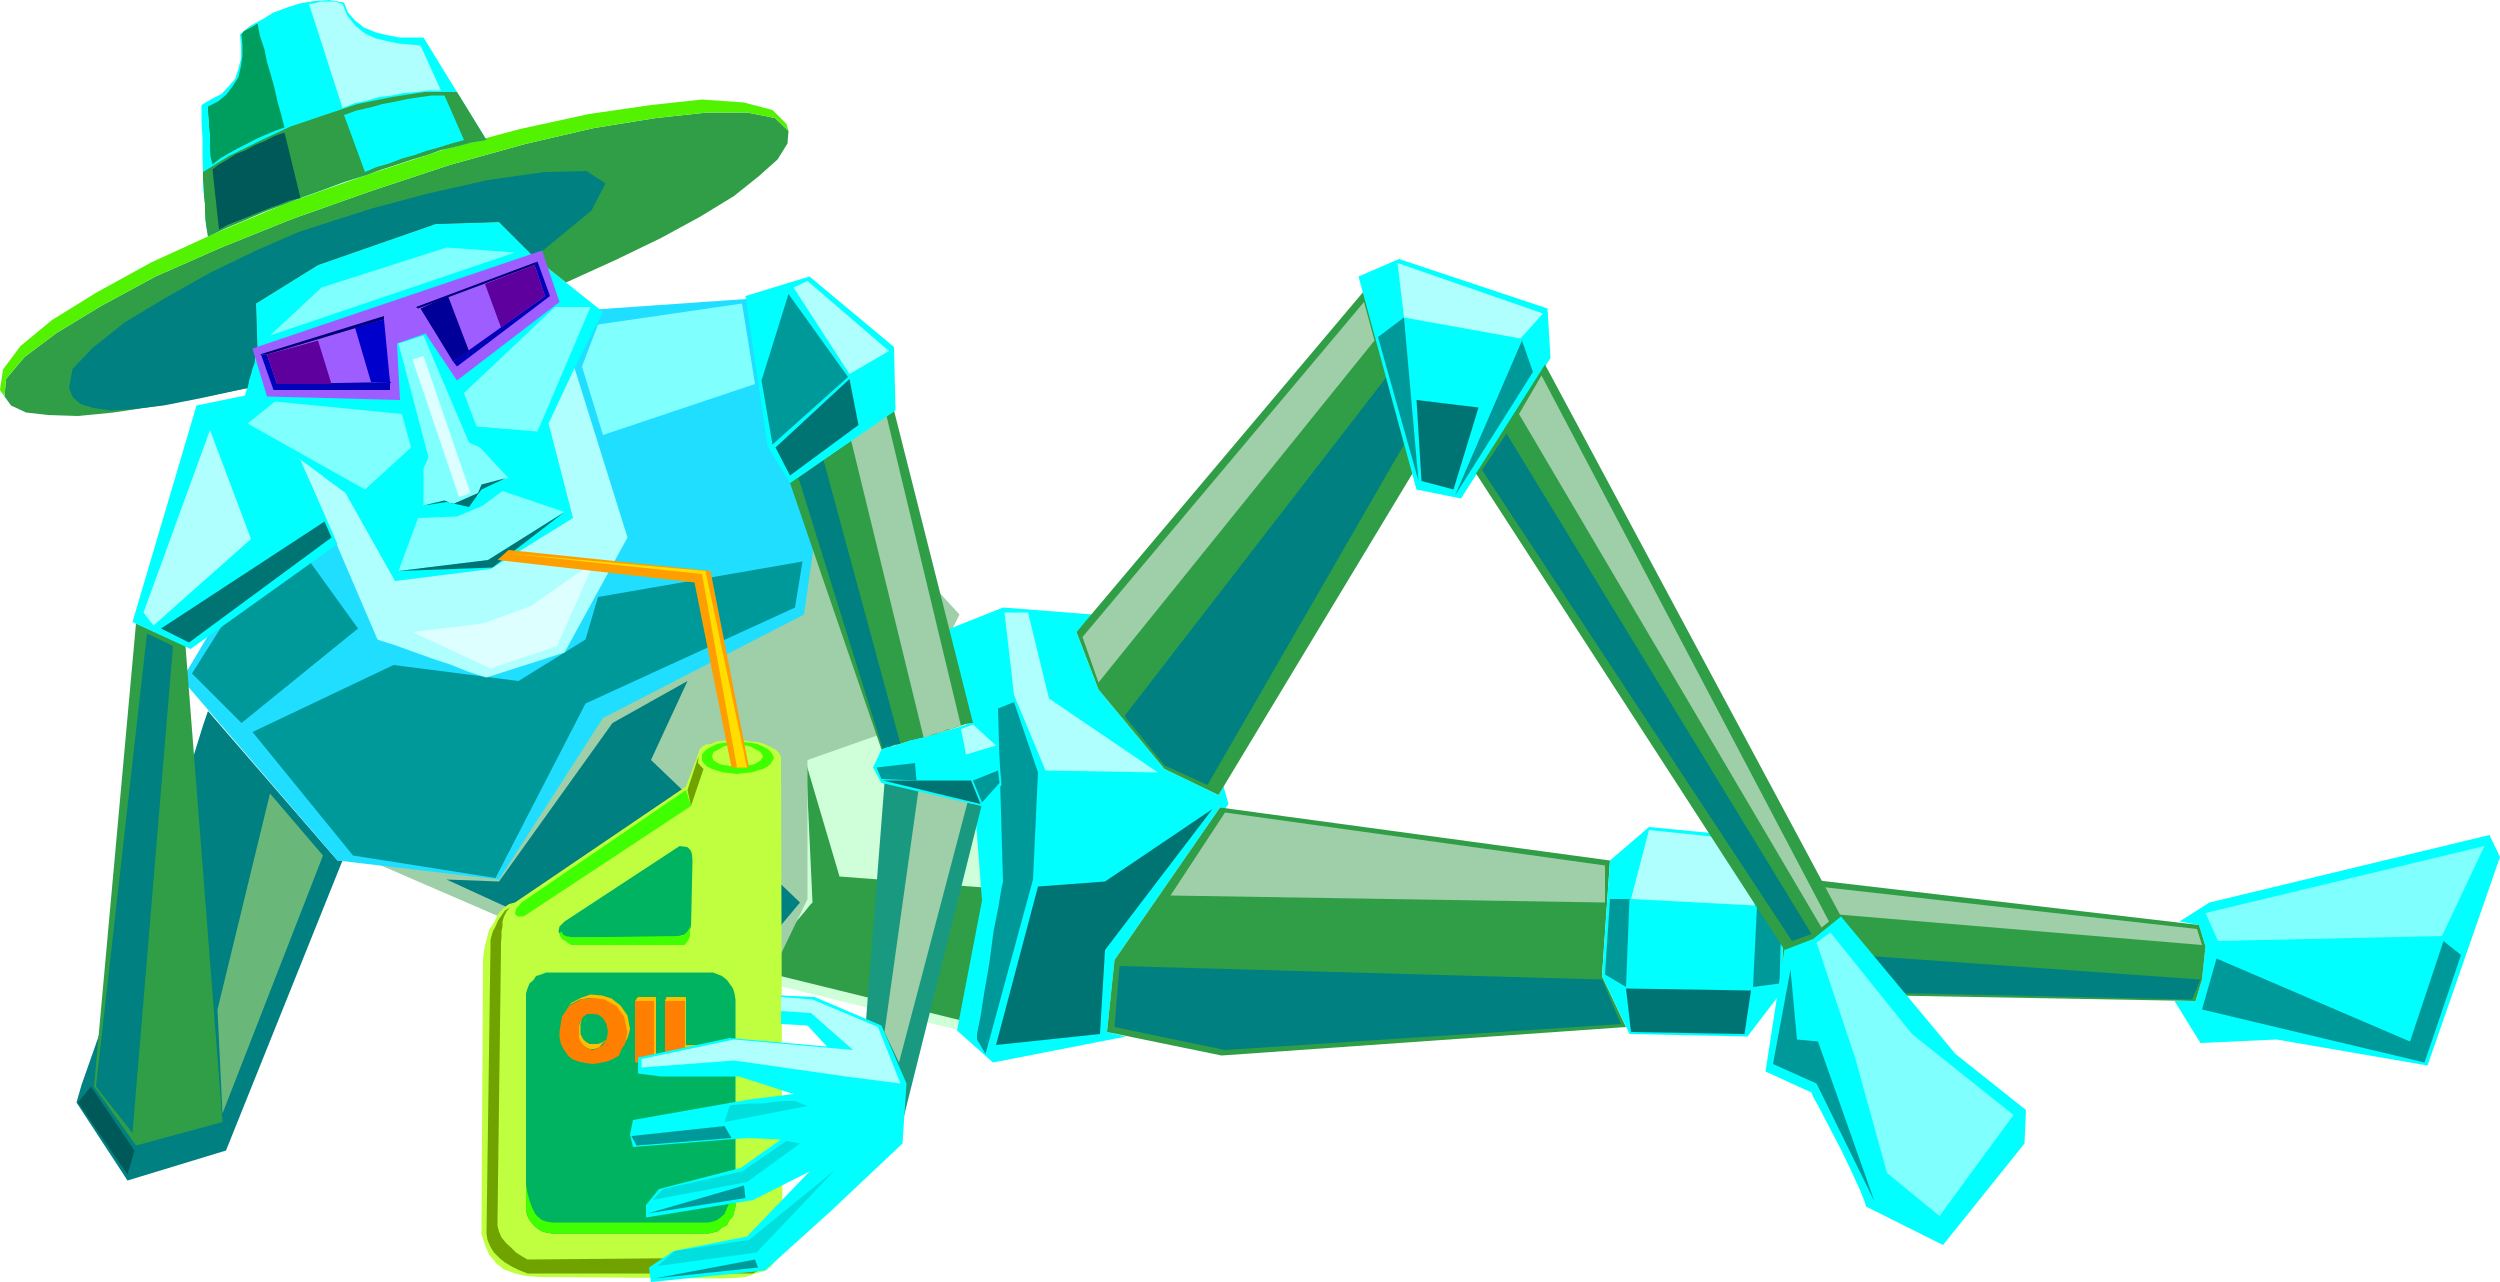 <svg height="246.144" viewBox="0 0 360 184.608" width="480" xmlns="http://www.w3.org/2000/svg"><path style="fill:teal" d="m147.59 431.025.864 1.008 17.784 20.52h.72l-16.776 41.76-14.184 4.32-7.344-11.232.72-2.52 2.304-6.552 3.168-9.144 3.6-10.368 3.384-10.512 3.096-8.928 1.944-6.264z" transform="translate(-117.638 -328.64)"/><path style="fill:#cfffd9" d="m226.07 469.689 31.896 7.848 3.384-20.808-1.08-25.704-6.048-11.592-5.544 10.8-16.344 6.84v21.24z" transform="translate(-117.638 -328.64)"/><path style="fill:#309e47" d="m227.078 468.465 29.88 7.344 3.312-19.296-21.744-1.656-4.824-16.344.936 20.088-.36.36-.864 1.08-1.296 1.512-1.224 1.872-1.44 1.656-1.224 1.728-.936 1.08z" transform="translate(-117.638 -328.64)"/><path style="fill:#9ecfa8" d="m170.198 452.265 55.008 23.832 8.712-18V438.08l13.896-4.896 7.992-16.056-24.912-27.072z" transform="translate(-117.638 -328.64)"/><path style="fill:teal" d="m232.838 458.6-21.456-20.52 5.256-11.375-10.8 6.048-16.344 22.824-7.56-.288 38.808 17.784z" transform="translate(-117.638 -328.64)"/><path style="fill:#0ff" d="m476.126 448.88 1.512 3.169-10.44 30.024-21.744-3.744-10.944.504-3.744-6.048h3.024l.936-3.096.504-4.752-.936-3.096-2.808-.504 4.32-2.736z" transform="translate(-117.638 -328.64)"/><path style="fill:#309e47" d="m374.174 471.705 59.616 1.08.936-3.096.504-4.752-.936-3.096-59.688-6.984-.432 16.632z" transform="translate(-117.638 -328.64)"/><path style="fill:#9ecfa8" d="m374.606 459.68 60.12 5.04-.72-2.303-59.112-6.624-.144.144v1.8l-.144.576v1.08z" transform="translate(-117.638 -328.64)"/><path style="fill:teal" d="m374.39 471.273 58.896 1.296 1.224-2.88-59.904-4.248z" transform="translate(-117.638 -328.64)"/><path style="fill:#0ff" d="m255.446 477.033 5.184 4.608 19.152-3.744-2.736-.648 1.08-10.368 15.192-21.96.72.216.504-.72-.72-2.52-.72 1.224-7.776-3.744-9.504-11.448-3.168-8.28 2.304-2.52-12.888-1.008-8.856 3.528 4.032 15.12 1.8 23.544z" transform="translate(-117.638 -328.64)"/><path style="fill:#309e47" d="m349.478 452.553-56.16-7.632-15.192 21.96-1.08 10.368 16.488 3.384 58.248-4.104-3.456-7.344z" transform="translate(-117.638 -328.64)"/><path style="fill:#9ecfa8" d="m294.038 445.64 54.72 7.633v5.328l-62.568-1.008z" transform="translate(-117.638 -328.64)"/><path style="fill:teal" d="m278.846 467.745 69.48 1.944 2.736 6.408-57.024 3.744-15.912-3.312z" transform="translate(-117.638 -328.64)"/><path style="fill:#0ff" d="m349.478 452.553-1.152 16.632 3.96 8.352 16.992.36 4.896-6.408.432-16.632-3.96-5.616-15.552-1.512z" transform="translate(-117.638 -328.64)"/><path style="fill:#b0ffff" d="m355.094 448.16-2.592 9.937 17.784.936v-9.288z" transform="translate(-117.638 -328.64)"/><path style="fill:#007373" d="m351.782 470.985.72 6.264 16.344.288.936-6.264z" transform="translate(-117.638 -328.64)"/><path style="fill:#099" d="m351.782 470.769.504-12.672h-2.808l-.72 10.872zm18.288 0 3.816-.504.288-10.368-3.528-.864z" transform="translate(-117.638 -328.64)"/><path style="fill:#309e47" d="m293.102 443.12 28.8-47.735-7.848-24.84-41.4 49.104 3.168 8.28 9.504 11.448z" transform="translate(-117.638 -328.64)"/><path style="fill:#1fdeff" d="m158.822 401.217-14.976 25.272 22.392 26.064 23.256 2.736 14.976-23.256 28.944-14.904 1.944-13.68-9.288-31.824-31.032 2.16z" transform="translate(-117.638 -328.64)"/><path style="fill:#309e47" d="m231.398 398.193 13.176 38.376.792-.36 1.584-.36 1.944-.576 2.448-.576 2.16-.72 1.944-.648 1.44-.504.864-.072-11.376-45z" transform="translate(-117.638 -328.64)"/><path style="fill:#199980" d="m245.006 441.393-2.736 35.136 4.824 15.696 11.952-47.808v.288z" transform="translate(-117.638 -328.64)"/><path style="fill:#9ecfa8" d="m273.518 420.369 2.304 6.552 39.744-49.248-1.512-5.544z" transform="translate(-117.638 -328.64)"/><path style="fill:teal" d="m279.566 431.745 5.76 7.128 6.192 2.808 28.296-49.032-2.52-9.72z" transform="translate(-117.638 -328.64)"/><path style="fill:#0ff" d="m321.614 399.129 6.408 1.296 12.888-20.232-.432-7.128-21.384-7.128-5.832 2.52z" transform="translate(-117.638 -328.64)"/><path style="fill:#b0ffff" d="m318.878 366.513.936 7.848 16.776 3.024 3.24-3.6z" transform="translate(-117.638 -328.64)"/><path style="fill:#007373" d="m321.614 386.24.72 11.665 4.608 1.224 3.6-11.808z" transform="translate(-117.638 -328.64)"/><path style="fill:#099" d="m319.814 374.36-3.744 2.809 5.832 20.736zm7.344 25.633 11.232-17.784-1.584-4.536z" transform="translate(-117.638 -328.64)"/><path style="fill:#007373" d="m292.238 445.137-15.48 10.44-9.648.72-6.048 22.824 14.976-1.584.72-12.096z" transform="translate(-117.638 -328.64)"/><path style="fill:#099" d="m258.326 478.329 1.224 2.088 6.84-25.128.72-15.408-3.456-10.152-2.304.936.72 24.912-.216.936-.432 2.664-.72 3.6-.576 4.392-.72 4.176-.576 3.672-.504 2.52z" transform="translate(-117.638 -328.64)"/><path style="fill:#b0ffff" d="m268.19 439.593 16.2.288-15.696-10.656-3.024-12.384h-3.384l1.368 11.88z" transform="translate(-117.638 -328.64)"/><path style="fill:#309e47" d="m330.182 396.825 44.424 68.616 4.104-1.584 4.032-3.24-42.624-79.488z" transform="translate(-117.638 -328.64)"/><path style="fill:#9ecfa8" d="m336.374 388.257 43.56 73.944 1.08-.864-41.4-78.624z" transform="translate(-117.638 -328.64)"/><path style="fill:teal" d="m334.574 391.065-3.528 5.256 44.64 67.824 2.808-1.008z" transform="translate(-117.638 -328.64)"/><path style="fill:#0ff" d="m386.342 502.377 11.088 5.544 11.736-14.616.216-4.824-10.152-8.064-16.488-19.8-4.032 3.24-4.104 1.584v-.216l-2.736 17.712 6.624 3.024.216.576 1.08 1.944 1.368 2.664 1.656 3.168 1.44 3.024 1.224 2.664.72 1.8z" transform="translate(-117.638 -328.64)"/><path style="fill:#80ffff" d="m379.214 464.36 5.544 16.56 4.608 16.633 7.56 6.192 10.656-14.544-14.616-11.664-11.736-14.616z" transform="translate(-117.638 -328.64)"/><path style="fill:#099" d="m387.566 501.657-8.136-23.04-3.024-.288-.936-10.08-2.52 13.608 6.264 2.808z" transform="translate(-117.638 -328.64)"/><path style="fill:#80ffff" d="m435.23 460.113 1.8 4.032 32.256-.72 6.12-12.96z" transform="translate(-117.638 -328.64)"/><path style="fill:#099" d="m472.022 466.16-2.52-2.015-4.824 14.472-27.864-11.952-2.088 7.344 32.04 7.632z" transform="translate(-117.638 -328.64)"/><path style="fill:#9ecfa8" d="m249.902 442.4-4.896 34.849 2.088 4.392 9.864-37.44zm-9.72-50.4 10.512 43.057.648-.36.576-.288.72-.216.72-.144.648-.36.72-.072.576-.288.72-.144-10.728-44.64z" transform="translate(-117.638 -328.64)"/><path style="fill:teal" d="m247.31 435.777-11.088-40.896-3.6 2.592 12.168 39.096.36-.216.648-.144.576-.36z" transform="translate(-117.638 -328.64)"/><path style="fill:#0ff" d="m244.574 436.569-1.224 2.592 1.224 2.232 14.472 3.312 2.808-3.024-.504-5.904-3.384-3.024-.648.072-1.512.504-2.232.648-2.376.72-2.52.576-2.088.72-1.584.36z" transform="translate(-117.638 -328.64)"/><path style="fill:#b0ffff" d="m256.742 437.289 4.32-1.296-3.312-3.024-1.728.648z" transform="translate(-117.638 -328.64)"/><path style="fill:#007373" d="m258.83 444.417-1.368-3.384H244.79z" transform="translate(-117.638 -328.64)"/><path style="fill:#099" d="m259.046 444.2 2.52-2.807-.216-1.8-3.6 1.44zm-9.432-3.167-.216-2.52-5.544.648.72 1.656z" transform="translate(-117.638 -328.64)"/><path style="fill:#80ffff" d="m203.75 375.369-2.304 6.048 3.024 9.864 21.888-7.344-1.872-11.592z" transform="translate(-117.638 -328.64)"/><path style="fill:#099" d="m169.19 419.145-10.584-14.688-13.32 21.168 7.128 7.128zm32.76 10.8 30.168-13.824 1.08-6.624-29.448 5.112-1.8 6.12-9.648 5.976-18-2.304-20.304 9.648 14.472 17.784 20.52 3.24z" transform="translate(-117.638 -328.64)"/><path style="fill:#0ff" d="m151.694 390.345 9.216 4.536 6.48 4.752 7.128 12.672 13.752-1.728 11.88-7.344-3.528-13.608 3.744-7.992 4.104-8.064-9.864-7.848-5.112-5.112-9.144.288-16.92 5.904-8.928 5.544.216 6.84-.216.36-.36 1.368-.504 1.656-.504 2.232-.576 2.016-.504 1.8-.36 1.224z" transform="translate(-117.638 -328.64)"/><path style="fill:#80ffff" d="m175.022 378.105 3.6-1.152 6.552 15.408 1.584.72 4.104 4.392-3.888 1.152-.504 1.368-3.6 1.224-1.44-.504-2.808.72v-5.328l.72-1.584z" transform="translate(-117.638 -328.64)"/><path style="fill:#b0ffff" d="M171.998 420.729 160.91 394.88l6.48 4.752 7.128 12.672 13.752-1.728 11.88-7.344-3.528-13.608 3.744-7.992 7.632 24.408-9.072 16.56-11.232 3.6-.72-.216-1.8-.576-2.52-1.008-2.808-.936-3.024-1.08-2.376-.864-1.872-.576z" transform="translate(-117.638 -328.64)"/><path style="fill:#309e47" d="m171.062 356.145 11.304-3.744 10.872-3.024 9.936-2.304 8.928-1.44 7.344-.792h5.76l4.032.792 1.944 1.872-.144 1.8-1.44 2.304-2.664 2.376-3.6 2.88-4.824 2.952-5.688 3.096-6.552 3.168-7.128 3.24-4.536-3.6-5.112-5.112-9.144.288-16.92 5.904-8.928 5.544.216 6.84h-.072l-.144.36-.144.504-.072.864-.288.72-.216.864-.288.936-.216 1.08-7.128 1.44-6.408 1.224-5.76.864-5.112.504-4.32-.144-3.168-.36-2.16-1.008-.936-1.296.216-2.52 2.664-3.168 4.608-3.456 6.408-3.888 7.848-4.248 9.288-4.104 10.368-4.176z" transform="translate(-117.638 -328.64)"/><path style="fill:#52f200" d="m118.286 385.737.216-2.52 2.664-3.168 4.608-3.456 6.408-3.888 7.848-4.248 9.288-4.104 10.368-4.176 11.376-4.032 11.304-3.744 10.872-3.024 9.936-2.304 8.928-1.44 7.344-.792h5.76l4.032.792 1.944 1.872-.288-1.008-2.016-2.016-4.104-1.08-6.048-.432-7.344.792-8.928 1.296-9.936 2.16-10.728 2.88-11.376 3.744-11.448 4.032-10.296 4.32-9.288 4.248-7.848 4.32-6.408 3.96-4.536 3.744-2.52 3.384-.432 2.952z" transform="translate(-117.638 -328.64)"/><path style="fill:#deffff" d="m177.038 380.409 1.584-.504 6.768 19.728-1.656.576zm11.232 44.496 9.576-3.24 5.4-12.168-9.144 6.408-6.912 2.52-10.152 1.224z" transform="translate(-117.638 -328.64)"/><path style="fill:#80ffff" d="m175.022 410.865 12.888-1.584 11.016-6.912-8.928-3.024-2.808 2.088-3.744 1.584-5.616.216zm-21.744-21.24 16.92 9.504 6.624-6.048-1.296-4.824-18.288-1.8zm49.392-16.776-7.632 17.928-8.784-.72-1.8-4.824 13.104-12.384zm-46.152 4.104 7.416-6.912 18-5.76 9.864.72z" transform="translate(-117.638 -328.64)"/><path style="fill:teal" d="m165.734 360.393 5.688-1.8 7.848-2.088 8.64-1.944 8.136-1.152 6.048-.144 2.736 1.8-2.016 3.888-8.208 6.768-5.112-5.112-9.144.288-16.92 5.904-8.928 5.544.216 6.84h-.072l-.144.36-.144.504-.072.864-.288.72-.216.864-.288.936-.216 1.08-6.624 1.44-5.472 1.08-4.32.504-3.24.216-2.52-.36-1.872-.576-1.08-.936-.576-1.368.504-2.736 2.88-3.024 4.608-3.672 5.976-3.6 6.408-3.6 6.552-3.168 6.12-2.664z" transform="translate(-117.638 -328.64)"/><path style="fill:#9e5eff" d="m153.998 378.825 2.088 6.912 19.152.504-.432-8.136 4.104-1.44 4.536 6.768 14.76-11.304-2.52-7.416z" transform="translate(-117.638 -328.64)"/><path style="fill:#0003b8" d="M157.022 384.8h16.776v-1.151l-16.272.288-1.44-4.248h-.864zm39.816-13.535-13.392 10.152-.576-.72 13.248-9.432-1.512-4.464.432-.504z" transform="translate(-117.638 -328.64)"/><path style="fill:#000075" d="M155.006 379.689h1.08l16.848-5.04v-.504zm40.032-13.392-.432.504-16.776 6.264-.288-.216z" transform="translate(-117.638 -328.64)"/><path style="fill:#5e009e" d="m156.086 379.689 1.44 4.248h7.848l-1.944-6.264zm38.52-12.889 1.512 4.465-6.336 4.536-2.304-6.264z" transform="translate(-117.638 -328.64)"/><path style="fill:#00c" d="m173.798 383.649-.864-9-4.176 1.152 2.304 7.848z" transform="translate(-117.638 -328.64)"/><path style="fill:#009" d="m182.87 380.697-4.68-7.632 3.96-1.8 3.024 7.92z" transform="translate(-117.638 -328.64)"/><path style="fill:#007373" d="m185.174 401.649 1.8-2.52 3.528-1.656-3.528.936-.504 1.224-3.6 1.584-1.224-.504-3.024.72 3.312-.504zm-10.152 9.216 13.536-.504 10.368-7.992-11.016 6.912z" transform="translate(-117.638 -328.64)"/><path style="fill:#0ff" d="m147.59 362.697-.36-2.448-.072-2.304-.288-2.232v-2.304l-.072-2.592v-2.232l-.144-2.592v-2.232l1.44-.864 1.44-.72 1.008-1.08.936-1.08.504-1.512.36-1.44v-1.656l-.144-1.8 1.44-1.224 1.728-.936 1.656-1.008 1.944-.72 1.8-.576 2.088-.36 2.16-.144 2.16.36.576 1.44 1.08 1.224 1.224.936 1.728.72 1.512.36 1.872.36h3.456l9.072 14.76-2.16.36-2.16.576-2.232.504-2.016.72-2.16.648-2.16.72-2.232.72-2.16.792-3.24 1.008-2.88 1.08-3.024 1.08-2.808 1.08-2.88 1.08-2.808 1.224-2.592 1.08z" transform="translate(-117.638 -328.64)"/><path style="fill:#309e47" d="m147.59 362.697-.216-1.224-.144-1.08-.072-1.224v-1.08l-.144-1.224v-1.152l-.144-1.224v-1.08l3.744-2.304 4.392-2.16 4.464-2.088 4.896-1.656 4.752-1.584 4.968-1.008 4.68-.72h4.68l4.248 6.912-2.16.36-2.16.576-2.232.504-2.016.72-2.16.648-2.16.72-2.232.72-2.16.792-3.24 1.008-2.88 1.08-3.024 1.08-2.808 1.08-2.88 1.08-2.808 1.224-2.592 1.08z" transform="translate(-117.638 -328.64)"/><path style="fill:#0ff" d="m167.174 345.2 1.8-.647 1.944-.432 1.8-.504 1.944-.36 1.656-.36 1.872-.288 1.656-.216h1.8l2.808 6.408-1.8.504-1.872.576-1.8.504-1.656.576-1.8.504-1.872.72-1.8.504-1.656.72z" transform="translate(-117.638 -328.64)"/><path style="fill:#b0ffff" d="m166.958 344.193 1.8-.72 1.8-.36 1.656-.504 1.872-.216 1.656-.36 1.8-.144 1.8-.216h1.8l-2.952-6.48-1.584-.144-1.584-.144-1.728-.36-1.512-.36-1.584-.72-1.368-1.08-1.152-1.44-.72-1.728-1.08-.36h-1.944l-.648.144-.576.144-.576.072z" transform="translate(-117.638 -328.64)"/><path style="fill:#005959" d="m148.238 353.049.936 8.64 1.368-.72 1.44-.576 1.44-.576 1.584-.648 1.44-.576 1.44-.504 1.44-.576 1.584-.36-2.304-9.432-1.44.504-1.368.72-1.44.576-1.296.72-1.44.576-1.224.792-1.224.72z" transform="translate(-117.638 -328.64)"/><path style="fill:#009e5e" d="M147.59 343.977v.864l.144 1.08v.936l.144 1.08v2.16l.072 1.08.288 1.152 1.08-.864 1.224-.72 1.296-.72 1.296-.648 1.368-.72 1.296-.576 1.368-.576 1.44-.504-.504-1.944-.504-1.8-.432-1.944-.504-1.8-.576-1.944-.36-1.8-.648-1.944-.36-1.8-.576.36-.648.36-.72.36-.36.504.144 1.44v1.584l-.216 1.512-.36 1.584-.864 1.368-.864 1.152-1.224 1.008z" transform="translate(-117.638 -328.64)"/><path style="fill:#bfff40" d="m187.19 466.88-.216 37.8v1.657l.504 1.584.576 1.368 1.08 1.296 1.08.864 1.584.576 1.584.36 1.944.144 26.136.216 1.872-.072 1.656-.144 1.44-.504 1.368-.36.936-.72.72-.936.504-1.44.36-1.584-.216-69.408-.288-.504-.504-.504-.72-.36-.72-.36-1.08-.36-.936-.072-1.08-.144h-3.024l-1.008.144-.72.36-.792.072-.504.36-.36.36-.144.504-1.8 4.824-24.624 16.704-.864.216-.792.576-.792.864-.576 1.224-.72 1.08-.36 1.44-.36 1.44z" transform="translate(-117.638 -328.64)"/><path style="fill:#40ff00" d="m217.142 444.705-.72-2.304-23.688 16.2-.792.936-.144.72.36.36h.864z" transform="translate(-117.638 -328.64)"/><path style="fill:#00b361" d="m214.406 451.185-15.48 10.152-.72.72-.144.72.36.648 1.008.216h15.192l.72-.216.864-.144.576-.504.36-.576.216-9.648-.072-.864-.144-.504-.36-.432-.216-.144-1.08-.144z" transform="translate(-117.638 -328.64)"/><path style="fill:#40ff00" d="m198.422 462.705-.216.576.36.576.576.36.72.504h16.344l.576-.72.216-.576v-.864l.144-.72-.504.936-.72.648-16.056.216-.216-.144h-.36l-.504-.216z" transform="translate(-117.638 -328.64)"/><path style="fill:#00b361" d="M197.126 468.68h23.184l.72.289.576.216.72.576.36.504.504.72.216.72.144.864v29.808l-.144.576-.216.792-.504.576-.36.72-.72.36-.576.504-.72.216-.648.144h-22.536l-.864-.144-.72-.216-.72-.504-.36-.36-.576-.72-.288-.576-.216-.792v-31.248l.216-.72.288-.72.576-.504.36-.576.72-.216.72-.288z" transform="translate(-117.638 -328.64)"/><path style="fill:#40ff00" d="M197.126 504.68h22.536l.648-.143.576-.216.504-.36.576-.504.36-.864.36-.792.36-1.224.504-1.224v3.024l-.144.576-.216.792-.504.576-.36.72-.72.36-.576.504-.72.216-.648.144h-22.536l-.864-.144-.72-.216-.72-.504-.36-.36-.576-.72-.288-.576-.216-.792v-3.816l.216 1.296.288 1.08.36 1.008.432.864.36.432.648.504.576.216zm26.64-69.191h1.008l1.08.144.864.144.792.36.648.36.432.36.288.432.216.504-.216.36-.288.504-.432.36-.648.36-.792.216-.864.288-1.08.072-1.008.144-1.08-.144-.936-.072-.864-.288-.72-.216-.72-.36-.36-.36-.36-.504v-.864l.36-.432.36-.36.72-.36.72-.36.864-.144.936-.144zm0 .504h-1.44l-.576.144-.504.36-.864.432-.216.648.216.576.864.504.504.144.576.072.72.144.72.144.648-.144.72-.144.576-.072.648-.144.792-.504.36-.576-.36-.648-.792-.432-.648-.36-.576-.144h-.72z" transform="translate(-117.638 -328.64)"/><path style="fill:#ff9e00" d="m190.862 407.84-1.584 1.44 28.368 3.24 5.328 26.64h2.52l-5.544-28.295z" transform="translate(-117.638 -328.64)"/><path style="fill:#ffde00" d="m190.214 408.273 28.512 3.024 5.04 27.864h1.44l-5.976-28.296z" transform="translate(-117.638 -328.64)"/><path style="fill:#70a300" d="m191.078 459.32-.72.433-.504.72-.504.72-.36.864-.36.648-.216.72-.144.576v.72l-.576 41.544.144.936.432 1.008.504.792.864.864.72.576 1.08.648 1.08.504 1.08.432h32.472l.648-.36.72-.216.576-.504.576-.504.36-.72.36-.72.288-1.08.216-.936-.36.36-.72.864-.72.432-.576.504-.864.216-.72.36-32.256.288-.864-.504-.792-.504-.72-.72-.648-.576-.72-.864-.36-.864-.216-.792v-.72l.504-39.24v-.864l.072-.72v-.864l.144-.72v-.72l.216-.72.36-.72zm27.144-21.743-1.584 4.824.504 2.304 1.8-5.328-.792-.864z" transform="translate(-117.638 -328.64)"/><path style="fill:#ffbf00" d="m198.926 474.513.936-1.44 1.368-.72 1.44-.504 1.656.144 1.368.432 1.296 1.008 1.008 1.44.36 1.944-.144.576-.216.72-.36.648-.36.576.36-1.008.072-1.08-.36-1.8-.72-1.44-1.224-.936-1.296-.504-1.584-.216-1.44.216-1.296.72zm2.52.864-.216.36-.144.36-.144.432v1.584l.36.72.504.504.72.36h.648l.72-.216.432-.504.648-.648-.648.432-.576.216h-1.224l-.576-.36-.36-.36-.36-.72v-1.44zm8.064-3.168h2.592v8.928l-.288.504v-8.856h-2.736zm4.104 0h2.808v6.912h2.52v2.016l-.216.504v-2.088h-2.52v-6.768h-2.808z" transform="translate(-117.638 -328.64)"/><path style="fill:#ff8000" d="m199.43 480.633-.648-.936-.36-.72-.216-1.008v-.72l.36-2.232 1.08-1.512 1.584-.936 1.8-.216 1.656.216 1.728.936 1.08 1.512.504 2.232-.144.72-.216 1.008-.504.72-.36.936-.864.504-.864.36-1.08.216-.936.144-1.08-.144-1.008-.216-.936-.36zm5.76-3.384-.216-1.152-.504-.864-.72-.504-.72-.072h-.864l-.576.432-.504.864-.144 1.296.144 1.08.504.792.576.432.864.288.72-.288.72-.432.504-.792zm3.888-4.464h2.736v8.856h-2.736zm4.32 0h2.808v6.768h2.52v2.088h-5.328z" transform="translate(-117.638 -328.64)"/><path style="fill:#0ff" d="m237.446 502.88-9.648 8.713-16.416 1.656-.288-2.088 3.528-2.376 10.584-2.088 9-9.36-8.136 4.104-15.408 2.52v-1.8l1.872-2.304 11.736-3.024 5.832-4.104-4.896-.216-16.416 1.296-.432-1.8.432-2.088 16.704-2.952 6.408-.792-7.848-2.52h-11.232l-3.312-.432v-2.304l13.176-2.808 14.04 1.224-2.808-3.024-3.816-.216v-4.104l4.824.216 9.648 4.104 3.6 8.352-.576 8.64z" transform="translate(-117.638 -328.64)"/><path style="fill:#b0ffff" d="M210.014 481.137v1.224l13.32-1.008 16.128 2.304 7.848 1.008-3.24-8.136-9.432-3.96-4.536-.36v2.016l4.32.288 6.048 5.328-17.136-1.512z" transform="translate(-117.638 -328.64)"/><path style="fill:#00dede" d="m222.686 487.905-.72 2.304 11.952-2.304-1.8-.72h-1.584l-1.584.144-1.512.216h-1.872l-1.44.144-1.08.072z" transform="translate(-117.638 -328.64)"/><path style="fill:#099" d="m222.974 492.513-1.008-1.728-13.392 1.44.72 1.368z" transform="translate(-117.638 -328.64)"/><path style="fill:#00dede" d="m211.598 501.44 13.608-2.591 7.632-5.544-1.944-.36-6.408 4.392-11.304 2.52zm.72 9.505L226.574 509l11.376-11.952-12.456 10.152-10.656 1.584z" transform="translate(-117.638 -328.64)"/><path style="fill:#099" d="m211.814 512.745 14.976-1.584-.432-1.152zm13.176-11.592-.216-1.8-13.896 4.032z" transform="translate(-117.638 -328.64)"/><path style="fill:#0ff" d="m224.99 371.265 3.168 21.6 3.24 5.328 15.192-10.44-.216-9.144-12.168-10.152z" transform="translate(-117.638 -328.64)"/><path style="fill:#007373" d="m231.398 397.113 9.864-7.272-1.296-6.624-10.656 9.864z" transform="translate(-117.638 -328.64)"/><path style="fill:#b0ffff" d="m239.966 382.497 5.688-3.312-11.736-10.08-2.016.936z" transform="translate(-117.638 -328.64)"/><path style="fill:#099" d="m227.294 383.433 3.888-12.456 8.568 11.952-10.872 9.72z" transform="translate(-117.638 -328.64)"/><path style="fill:#309e47" d="m131.174 485.097 6.048 8.496 12.456-3.384-5.328-68.544-7.128-3.24z" transform="translate(-117.638 -328.64)"/><path style="fill:#0ff" d="m136.718 418.209 8.352 3.888 21.168-15.12-5.328-12.096-8.928-4.824 1.296-4.536-7.344 1.512z" transform="translate(-117.638 -328.64)"/><path style="fill:teal" d="m142.55 421.665-5.832 70.128-5.256-6.696 7.344-65.232z" transform="translate(-117.638 -328.64)"/><path style="fill:#69b87a" d="m148.958 474.009.72 14.976 14.472-37.152-7.632-8.928z" transform="translate(-117.638 -328.64)"/><path style="fill:#005959" d="m128.87 487.4 7.128 10.369 1.008-3.456-6.264-9.216z" transform="translate(-117.638 -328.64)"/><path style="fill:#007373" d="m140.822 419.145 4.032 2.016 20.52-15.12-1.008-2.304z" transform="translate(-117.638 -328.64)"/><path style="fill:#b0ffff" d="m139.742 418.713 14.04-12.456-5.904-15.696-9.576 26.28z" transform="translate(-117.638 -328.64)"/></svg>
